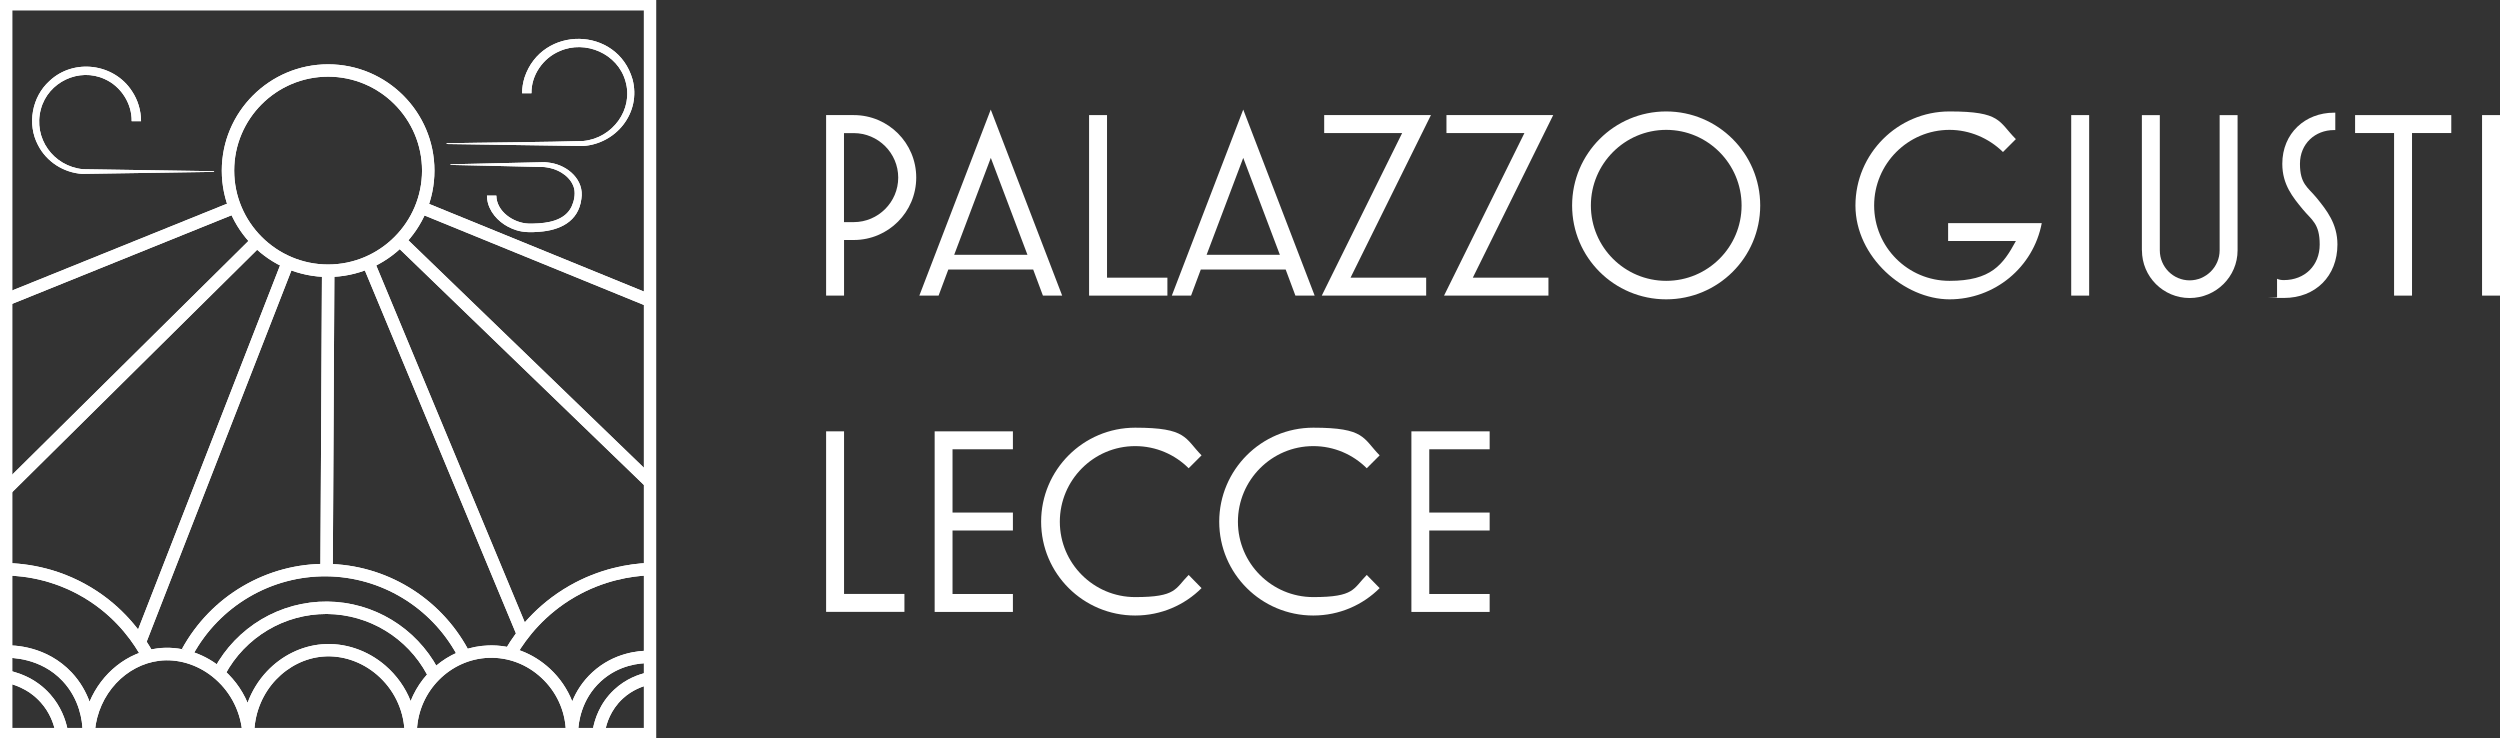 <svg xmlns="http://www.w3.org/2000/svg" id="Livello_1" data-name="Livello 1" viewBox="0 0 3623 1070"><rect x="0" y="0" width="3623" height="1070" fill="#333333" stroke="none"/><defs><style>      .cls-1 {        fill: #fff;        stroke-width: 0px;      }    </style></defs><path class="cls-1" d="M334.9,292.8L3.9,426.5l6.7,16.7,331-133.7-6.7-16.7Z"></path><path class="cls-1" d="M366.9,342.4L.7,704.7l12.7,12.8,366.1-362.3-12.7-12.8Z"></path><path class="cls-1" d="M409,376.5l-214.5,550.1,16.8,6.5,214.5-550.1-16.8-6.5Z"></path><path class="cls-1" d="M466.6,392.5l-2.3,433.7h18c0,0,2.3-433.6,2.3-433.6h-18Z"></path><path class="cls-1" d="M540.7,373.8l-16.6,6.9,224.3,538.9,16.6-6.9-224.3-538.9Z"></path><path class="cls-1" d="M586.4,343l-12.5,12.9,359.1,346.8,12.5-12.9-359.1-346.8Z"></path><path class="cls-1" d="M612,291.5l-6.8,16.7,330.9,135,6.8-16.7-330.9-135Z"></path><path class="cls-1" d="M475.5,401.4c-85,0-154.1-69.1-154.1-154.1s69.1-154.1,154.1-154.1,154.1,69.1,154.1,154.1-69.1,154.1-154.1,154.1ZM475.5,111.1c-75.1,0-136.1,61.1-136.1,136.1s61.1,136.1,136.1,136.1,136.1-61.1,136.1-136.1-61.1-136.1-136.1-136.1Z"></path><path class="cls-1" d="M310.1,249.1c-47.9.6-143.4,2.3-191.3,2.9-26.3-1.9-51.1-17.1-63.7-41.7-16.1-30.2-8.9-70.1,16.7-93,35-33,93.4-25.5,119.5,14.9,8.5,12.7,13.1,28,13.1,43.4h-13.6c.4-25.7-15.6-50.6-39.1-61-37-17.1-82.1,4.2-92.5,43.7-11.3,41.8,17.9,82.6,60.9,86.9,44,.6,143.6,2.3,190.1,2.9v1h-.1Z"></path><path class="cls-1" d="M647.3,207.6c49.2-1,151.5-1.7,198.3-3.3,42-4.1,72.9-45.6,60.8-86.7-11.2-39.9-58-60.1-95.4-43.5-24.1,10.1-41.3,34.9-40.8,61.1h-13.6c0-7.8,1.3-15.6,3.6-23,25.3-75.6,134.1-74.2,156.4,2.6,13,48.8-23.9,93.8-71.9,96.8-49.3-.7-148.1-2.3-197.4-2.9v-1h0Z"></path><path class="cls-1" d="M652.8,238.1c34-.7,102.4-2.3,136.5-3.1,2.7.3,5.6.5,8.4,1,25.3,3.9,49.4,24.8,44.8,52.4-4.2,32.9-31.4,45.4-61.2,47.5-11,.9-22.4,1.1-33-2.3-16.3-5-31.5-16.5-38.7-32.4-2.5-5.4-3.9-11.5-3.9-17.7h13.6c.2,22.9,24.7,39.7,46.4,40.5h7.3c20.6-.4,45.1-4.1,55.1-24.1,3.7-7.9,5.9-17.7,4-26.5-4.1-16.1-20.1-26.8-35.8-30.1-2.5-.6-4.8-.8-7.5-1.2h.5l-68.2-1.6-68.2-1.5v-1h-.1Z"></path><path class="cls-1" d="M207.1,956.2c-12.5-23.6-35.8-57.4-75.8-84-46.6-31-93.5-37.9-124.7-38.3l.2-18c33.6.4,84.2,7.9,134.5,41.3,43.1,28.7,68.3,65.1,81.7,90.5l-15.9,8.4h0Z"></path><path class="cls-1" d="M279.7,948.7l-15.8-8.6c20.6-37.5,50.9-68.9,87.9-90.5,37-21.7,79-33,121.7-32.4,85.1.9,163.4,48.1,204.4,123l-15.8,8.6c-37.9-69.2-110.2-112.8-188.8-113.6-39.4-.4-78.2,9.9-112.4,30-34.1,20-62.2,49-81.2,83.7v-.2Z"></path><path class="cls-1" d="M748.8,948.9l-15.5-9.2c15.4-26.2,43.8-63.1,91.4-90.5,44.1-25.4,86.9-32.2,115.1-33.4l.8,18c-26.2,1.1-65.9,7.4-106.9,31-44.1,25.4-70.5,59.7-84.8,84h-.1Z"></path><path class="cls-1" d="M350.9,1058.9c-3.5-31.3-18.9-59.2-43.4-78.6-22.4-17.7-50.5-26-77-22.7-23.2,2.9-45.4,14.5-62.3,32.6-17.3,18.5-28.2,42.9-30.6,68.5l-18-.6c-.3-12.5-3.8-44.4-28.9-71.2-31.9-34-75.3-33.9-83.7-33.6l-.7-18c13.7-.6,61.2.6,97.6,39.3,12.9,13.8,20.9,28.7,25.9,42.3,17.5-41.4,54.6-71.8,98.6-77.3,31.2-3.9,64.2,5.8,90.3,26.5,17.8,14.1,31.5,32,40.1,52.4,6.2-16.9,15.7-32.5,28.2-45.7,21.5-22.7,49.8-36.6,79.6-39.1,32.5-2.7,66,8.5,91.9,30.9,16.4,14.2,28.9,31.8,36.6,51.4,18.1-45.8,61.7-78.8,112.5-80.6,33-1.2,64.7,10.9,89.5,33.9,14.3,13.3,25.2,29.4,32.2,47.1,5.6-13.8,14.7-28.8,29.3-42.2,31.1-28.5,67.4-31.2,81.5-31.2l-.2,18c-12,0-42.8,2.2-69.2,26.4-28.8,26.4-32.3,60.9-32.7,70.8h-18c-1.3-28.9-13.8-55.9-35.2-75.8-21.2-19.8-48.4-30.1-76.6-29.1-55.8,2-101.5,48.1-104,104.9h-18c-1.9-31.1-15.9-59.6-39.6-80.1-22.2-19.2-50.8-28.9-78.6-26.6-25.5,2.1-49.6,14.1-68.1,33.5-18.7,19.8-29.8,45.8-31.3,73.2l-17.9.5.2.2Z"></path><path class="cls-1" d="M80,1059.7c-2.3-10.9-7.7-26.9-20.8-41.6-18.6-20.9-41.8-27.3-54-29.3l2.9-17.8c14.6,2.4,42.3,10,64.6,35.1,15.7,17.7,22.2,36.9,25,49.9l-17.6,3.7h0Z"></path><path class="cls-1" d="M326.3,977.4l-15.8-8.5c15.9-29.6,39.6-54.2,68.5-71.4,28.9-17.1,61.9-26,95.4-25.7,67,.6,128.4,37.8,160.3,97.1l-15.9,8.5c-28.8-53.4-84.2-87-144.6-87.6h-1.6c-29.6,0-58.8,8-84.4,23.2-26.1,15.5-47.5,37.7-61.8,64.4h-.1Z"></path><path class="cls-1" d="M877,1059.5l-17.7-3.2c2.3-12.6,9.2-36.6,30.7-56.7,17-15.9,35.6-22.4,48.3-25.1l3.7,17.6c-10.4,2.2-25.8,7.6-39.8,20.6-17.6,16.5-23.4,36.3-25.2,46.7h0Z"></path><path class="cls-1" d="M933,15.2v1039.7H18V15.2h915ZM951,0H0v1070h951V0Z"></path><path class="cls-1" d="M334.9,292.8L3.9,426.5l6.7,16.7,331-133.7-6.7-16.7Z"></path><path class="cls-1" d="M366.9,342.4L.7,704.7l12.7,12.8,366.1-362.3-12.7-12.8Z"></path><path class="cls-1" d="M409,376.5l-214.5,550.1,16.8,6.5,214.5-550.1-16.8-6.5Z"></path><path class="cls-1" d="M466.6,392.5l-2.3,433.7h18c0,0,2.3-433.6,2.3-433.6h-18Z"></path><path class="cls-1" d="M540.7,373.8l-16.6,6.9,224.3,538.9,16.6-6.9-224.3-538.9Z"></path><path class="cls-1" d="M586.4,343l-12.5,12.9,359.1,346.8,12.5-12.9-359.1-346.8Z"></path><path class="cls-1" d="M612,291.5l-6.8,16.7,330.9,135,6.8-16.7-330.9-135Z"></path><path class="cls-1" d="M475.5,401.4c-85,0-154.1-69.1-154.1-154.1s69.1-154.1,154.1-154.1,154.1,69.1,154.1,154.1-69.1,154.1-154.1,154.1ZM475.5,111.1c-75.1,0-136.1,61.1-136.1,136.1s61.1,136.1,136.1,136.1,136.1-61.1,136.1-136.1-61.1-136.1-136.1-136.1Z"></path><path class="cls-1" d="M310.1,249.1c-47.9.6-143.4,2.3-191.3,2.9-26.3-1.9-51.1-17.1-63.7-41.7-16.1-30.2-8.9-70.1,16.7-93,35-33,93.4-25.5,119.5,14.9,8.5,12.7,13.1,28,13.1,43.4h-13.6c.4-25.7-15.6-50.6-39.1-61-37-17.1-82.1,4.2-92.5,43.7-11.3,41.8,17.9,82.6,60.9,86.9,44,.6,143.6,2.3,190.1,2.9v1h-.1Z"></path><path class="cls-1" d="M647.3,207.6c49.2-1,151.5-1.7,198.3-3.3,42-4.1,72.9-45.6,60.8-86.7-11.2-39.9-58-60.1-95.4-43.5-24.1,10.1-41.3,34.9-40.8,61.1h-13.6c0-7.8,1.3-15.6,3.6-23,25.3-75.6,134.1-74.2,156.4,2.6,13,48.8-23.9,93.8-71.9,96.8-49.3-.7-148.1-2.3-197.4-2.9v-1h0Z"></path><path class="cls-1" d="M652.8,238.1c34-.7,102.4-2.3,136.5-3.1,2.7.3,5.6.5,8.4,1,25.3,3.9,49.4,24.8,44.8,52.4-4.2,32.9-31.4,45.4-61.2,47.5-11,.9-22.4,1.1-33-2.3-16.3-5-31.5-16.5-38.7-32.4-2.5-5.4-3.9-11.5-3.9-17.7h13.6c.2,22.9,24.7,39.7,46.4,40.5h7.3c20.6-.4,45.1-4.1,55.1-24.1,3.7-7.9,5.9-17.7,4-26.5-4.1-16.1-20.1-26.8-35.8-30.1-2.5-.6-4.8-.8-7.5-1.2h.5l-68.2-1.6-68.2-1.5v-1h-.1Z"></path><path class="cls-1" d="M207.1,956.2c-12.5-23.6-35.8-57.4-75.8-84-46.6-31-93.5-37.9-124.7-38.3l.2-18c33.6.4,84.2,7.9,134.5,41.3,43.1,28.7,68.3,65.1,81.7,90.5l-15.9,8.4h0Z"></path><path class="cls-1" d="M279.7,948.7l-15.8-8.6c20.6-37.5,50.9-68.9,87.9-90.5,37-21.7,79-33,121.7-32.4,85.1.9,163.4,48.1,204.4,123l-15.8,8.6c-37.9-69.2-110.2-112.8-188.8-113.6-39.4-.4-78.2,9.9-112.4,30-34.1,20-62.2,49-81.2,83.7v-.2Z"></path><path class="cls-1" d="M748.8,948.9l-15.5-9.2c15.4-26.2,43.8-63.1,91.4-90.5,44.1-25.4,86.9-32.2,115.1-33.4l.8,18c-26.2,1.1-65.9,7.4-106.9,31-44.1,25.4-70.5,59.7-84.8,84h-.1Z"></path><path class="cls-1" d="M350.9,1058.9c-3.5-31.3-18.9-59.2-43.4-78.6-22.4-17.7-50.5-26-77-22.7-23.2,2.9-45.4,14.5-62.3,32.6-17.3,18.5-28.2,42.9-30.6,68.5l-18-.6c-.3-12.5-3.8-44.4-28.9-71.2-31.9-34-75.3-33.9-83.7-33.6l-.7-18c13.7-.6,61.2.6,97.6,39.3,12.9,13.8,20.9,28.7,25.9,42.3,17.5-41.4,54.6-71.8,98.6-77.3,31.2-3.9,64.2,5.8,90.3,26.5,17.8,14.1,31.5,32,40.1,52.4,6.2-16.9,15.7-32.5,28.2-45.7,21.5-22.7,49.8-36.6,79.6-39.1,32.5-2.7,66,8.5,91.9,30.9,16.4,14.2,28.9,31.8,36.6,51.4,18.1-45.8,61.7-78.8,112.5-80.6,33-1.2,64.7,10.9,89.5,33.9,14.3,13.3,25.2,29.4,32.2,47.1,5.6-13.8,14.7-28.8,29.3-42.2,31.1-28.5,67.4-31.2,81.5-31.2l-.2,18c-12,0-42.8,2.2-69.2,26.4-28.8,26.4-32.3,60.9-32.7,70.8h-18c-1.3-28.9-13.8-55.9-35.2-75.8-21.2-19.8-48.4-30.1-76.6-29.1-55.8,2-101.5,48.1-104,104.9h-18c-1.9-31.1-15.9-59.6-39.6-80.1-22.2-19.2-50.8-28.9-78.6-26.6-25.5,2.1-49.6,14.1-68.1,33.5-18.7,19.8-29.8,45.8-31.3,73.2l-17.9.5.2.2Z"></path><path class="cls-1" d="M80,1059.7c-2.3-10.9-7.7-26.9-20.8-41.6-18.6-20.9-41.8-27.3-54-29.3l2.9-17.8c14.6,2.4,42.3,10,64.6,35.1,15.7,17.7,22.2,36.9,25,49.9l-17.6,3.7h0Z"></path><path class="cls-1" d="M326.3,977.4l-15.8-8.5c15.9-29.6,39.6-54.2,68.5-71.4,28.9-17.1,61.9-26,95.4-25.7,67,.6,128.4,37.8,160.3,97.1l-15.9,8.5c-28.8-53.4-84.2-87-144.6-87.6h-1.6c-29.6,0-58.8,8-84.4,23.2-26.1,15.5-47.5,37.7-61.8,64.4h-.1Z"></path><path class="cls-1" d="M877,1059.5l-17.7-3.2c2.3-12.6,9.2-36.6,30.7-56.7,17-15.9,35.6-22.4,48.3-25.1l3.7,17.6c-10.4,2.2-25.8,7.6-39.8,20.6-17.6,16.5-23.4,36.3-25.2,46.7h0Z"></path><g><path class="cls-1" d="M1197.2,428.4V166.8h40.1c50,0,90.5,40.5,90.5,90.5s-40.5,90.5-90.5,90.5h-14.1v80.6h-26ZM1223.1,321.9h14.1c35.5,0,64.5-29,64.5-64.5s-29-64.5-64.5-64.5h-14.1v129.1Z"></path><path class="cls-1" d="M1332.3,428.4l103.5-269.6,103.5,269.6h-27.9l-14.1-37.8h-123l-14.1,37.8h-27.9ZM1382.8,369.3h106.2l-53.1-140.5-53.1,140.5Z"></path><path class="cls-1" d="M1578.3,428.4V166.8h26v235.6h87.5v26h-113.4Z"></path><path class="cls-1" d="M1698.2,428.4l103.5-269.6,103.5,269.6h-27.9l-14.1-37.8h-123l-14.1,37.8h-27.9ZM1748.6,369.3h106.2l-53.1-140.5-53.1,140.5Z"></path><path class="cls-1" d="M1915.5,428.4l116.5-235.6h-113v-26h154.7l-116.5,235.6h109.6v26h-151.2Z"></path><path class="cls-1" d="M2092.7,428.4l116.5-235.6h-113v-26h154.7l-116.5,235.6h109.6v26h-151.2Z"></path><path class="cls-1" d="M2278.3,297.8c0-75.2,61.1-136.3,136.3-136.3s136.3,61.1,136.3,136.3-61.1,136-136.3,136-136.3-60.7-136.3-136ZM2523.9,297.8c0-60.3-48.9-109.6-109.2-109.6s-109.2,49.3-109.2,109.6,48.9,109.2,109.2,109.2,109.2-48.9,109.2-109.2Z"></path><path class="cls-1" d="M2823.3,323.4h135.6c-12.2,64.2-68.4,110.4-133.7,110.4s-136.3-61.1-136.3-136,61.1-136.3,136.3-136.3,70.7,14.5,96.2,40.1l-18.7,18.7c-20.6-20.2-48.5-32.1-77.5-32.1-60.3,0-109.2,49.3-109.2,109.6s48.9,109.2,109.2,109.2,77.5-23.3,96.2-57.7h-98.2v-26Z"></path><path class="cls-1" d="M3001.6,428.4V166.8h26v261.6h-26Z"></path><path class="cls-1" d="M3104,362.8v-195.9h26v195.9c0,24.1,19.5,43.5,43.2,43.5s43.5-19.5,43.5-43.5v-195.9h26v195.9c0,38.2-31.3,69.1-69.5,69.1s-69.1-30.9-69.1-69.1Z"></path><path class="cls-1" d="M3299.9,430.7v-26.7c3.1,1.5,6.5,1.9,9.9,1.9,30.2,0,51.9-21,51.9-51.6s-11.8-35.5-24.4-50.8c-14.5-17.6-29.8-35.9-29.8-66.1,0-44.3,33.2-74.1,74.9-74.1h1.9v25.2h-1.9c-27.1,0-49.3,19.5-49.3,48.9s11.5,34,24.1,49.3c14.5,17.9,30.2,37.4,30.2,67.6,0,45.8-31.7,77.5-77.5,77.5s-6.9,0-9.9-1.1Z"></path><path class="cls-1" d="M3469.5,428.4v-235.6h-56.5v-26h139.4v26h-56.9v235.6h-26Z"></path><path class="cls-1" d="M3597,428.4V166.8h26v261.6h-26Z"></path><path class="cls-1" d="M1197.2,886.7v-261.6h26v235.6h87.5v26h-113.4Z"></path><path class="cls-1" d="M1354.5,886.7v-261.6h113.4v26h-87.5v91.7h87.5v26h-87.5v92h87.5v26h-113.4Z"></path><path class="cls-1" d="M1508.8,756.1c0-75.2,61.1-136.3,136.3-136.3s71.8,15.3,96.2,40.1l-18.7,18.7c-19.9-19.9-47.4-32.1-77.5-32.1-60.3,0-109.2,49.3-109.2,109.6s48.9,109.2,109.2,109.2,57.7-12.2,77.5-32.1l18.7,19.1c-24.4,24.4-58.4,39.7-96.2,39.7-75.2,0-136.3-60.7-136.3-136Z"></path><path class="cls-1" d="M1766.9,756.1c0-75.2,61.1-136.3,136.3-136.3s71.8,15.3,96.2,40.1l-18.7,18.7c-19.9-19.9-47.4-32.1-77.5-32.1-60.3,0-109.2,49.3-109.2,109.6s48.9,109.2,109.2,109.2,57.7-12.2,77.5-32.1l18.7,19.1c-24.4,24.4-58.4,39.7-96.2,39.7-75.2,0-136.3-60.7-136.3-136Z"></path><path class="cls-1" d="M2045.4,886.7v-261.6h113.4v26h-87.5v91.7h87.5v26h-87.5v92h87.5v26h-113.4Z"></path></g></svg>